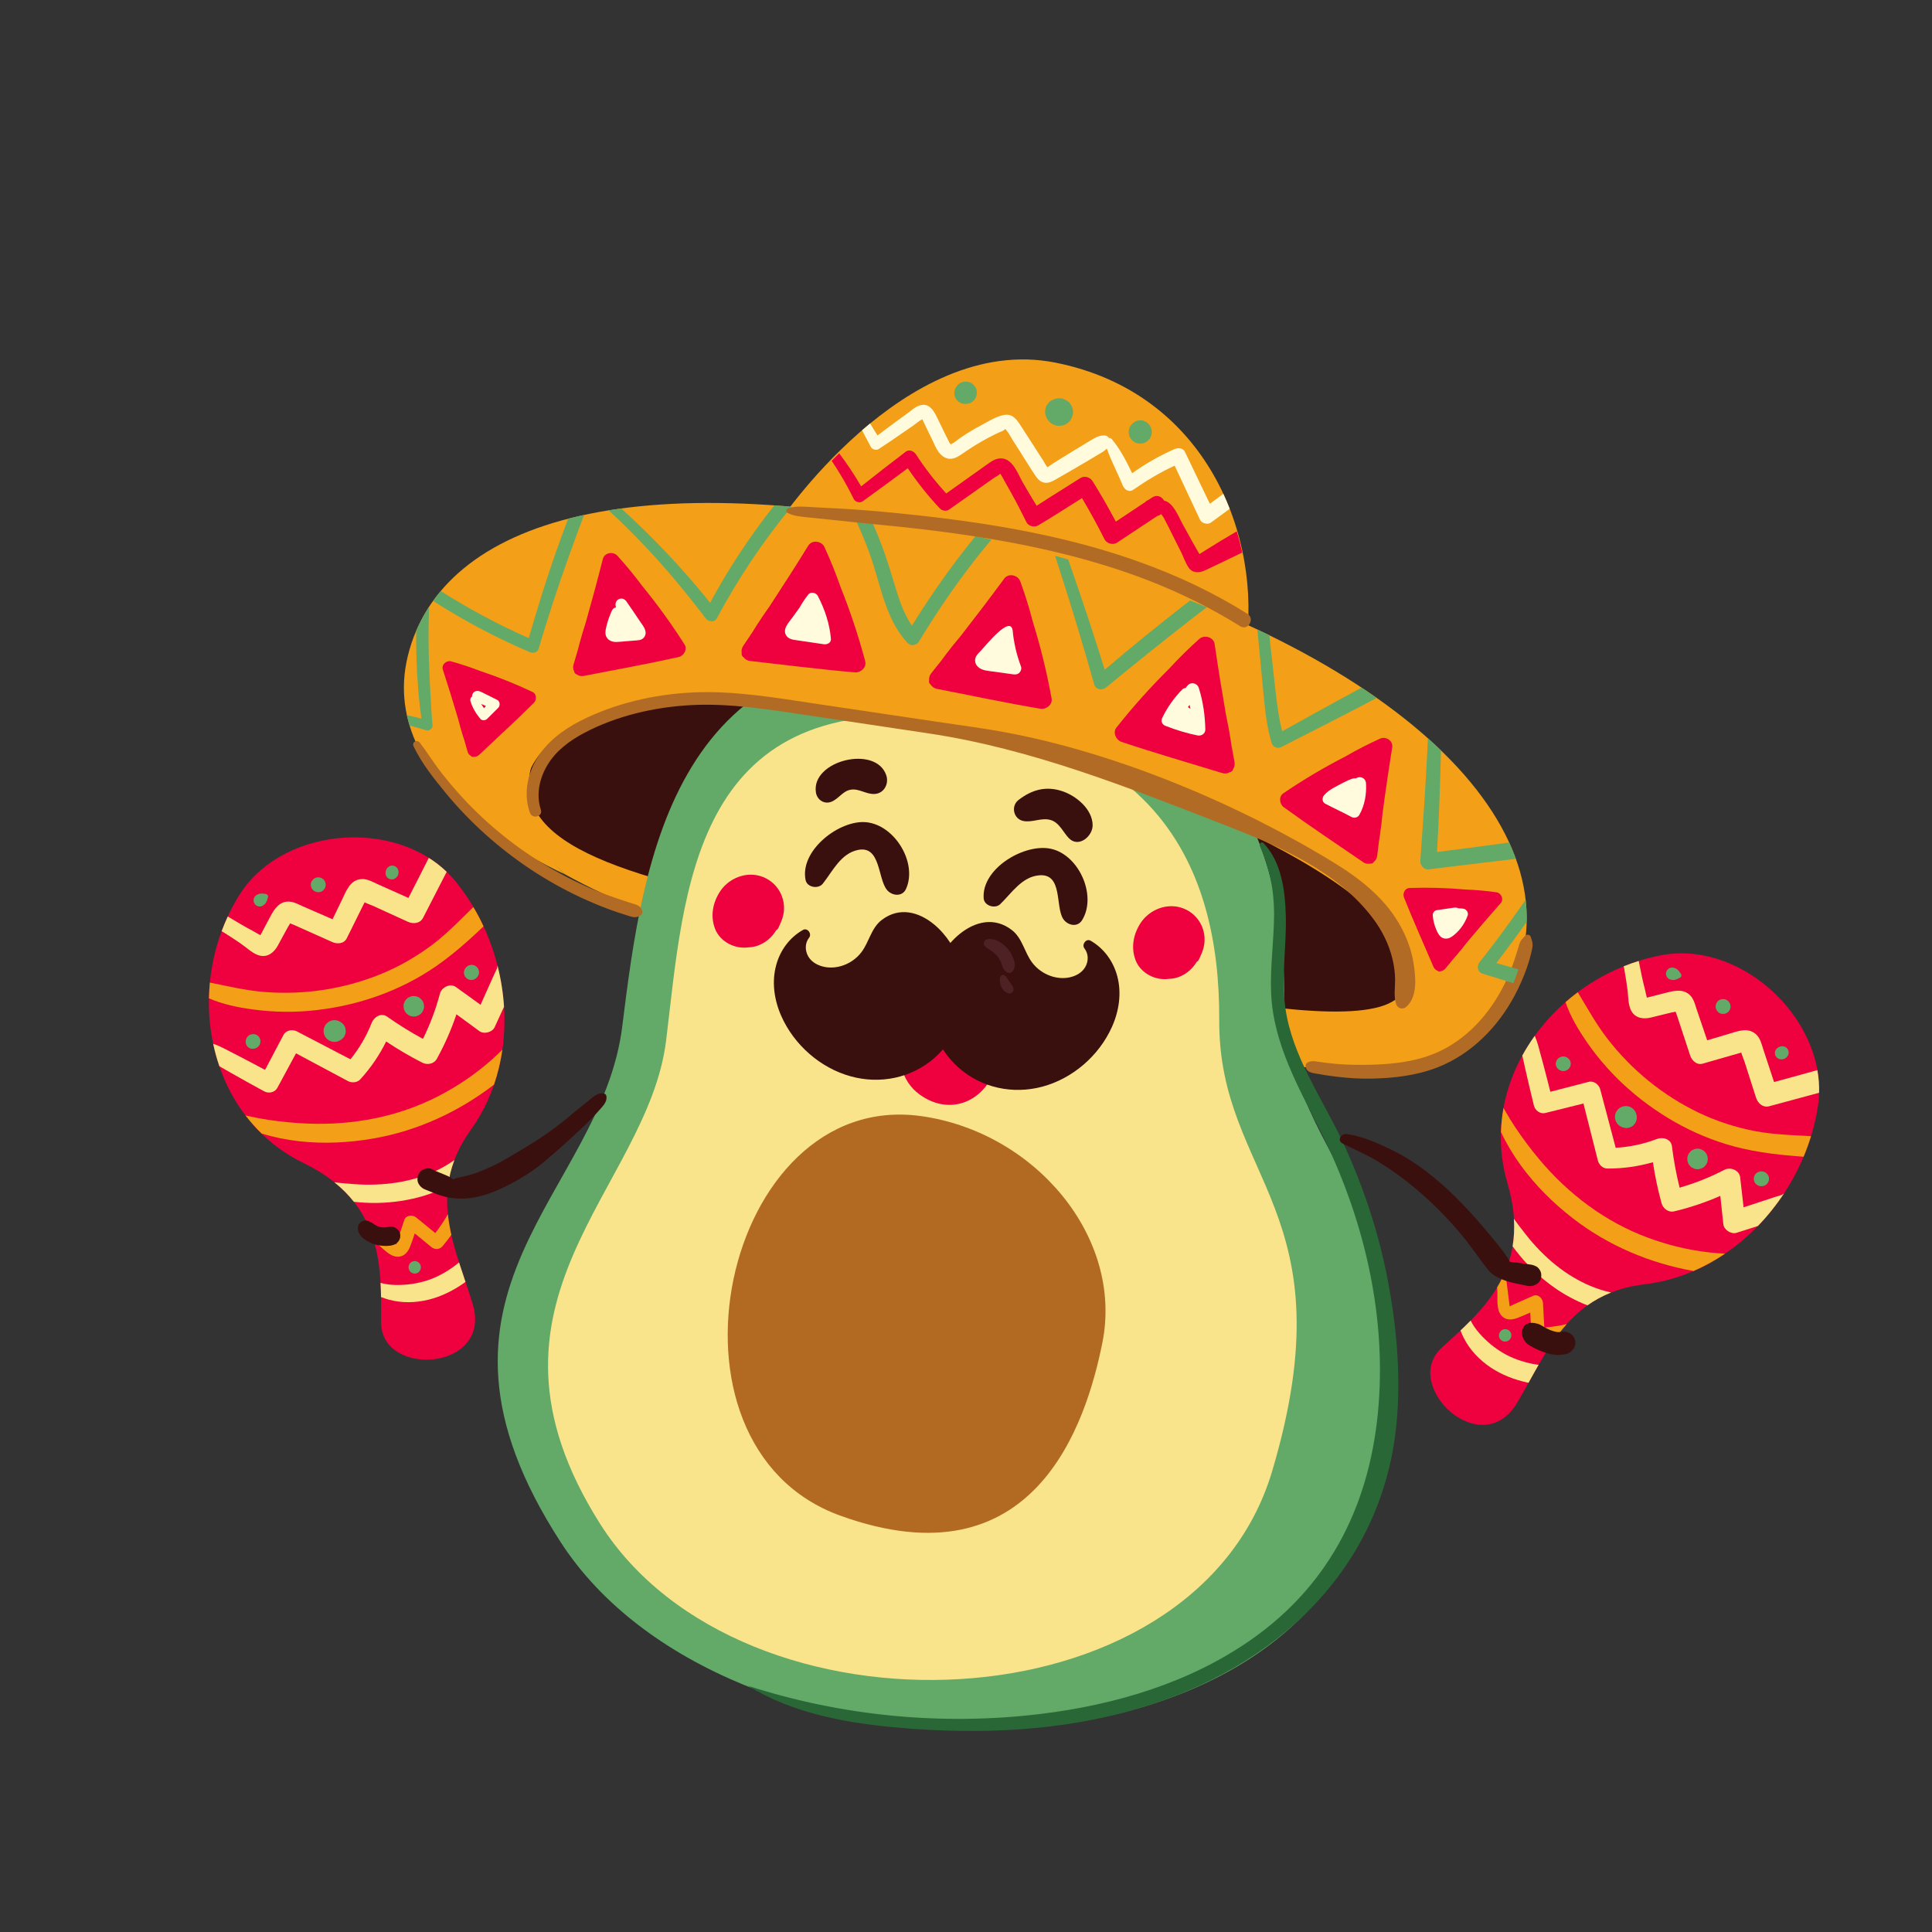 <svg version="1.2" xmlns="http://www.w3.org/2000/svg" viewBox="0 0 1000 1000" width="1000" height="1000">
	<rect x="0" y="0" width="1000" height="1000" fill="#333333" stroke="none"/>
	<style>
		.s0 { fill: #3a100e } 
		.s1 { fill: #f39f17 } 
		.s2 { fill: #63a968 } 
		.s3 { fill: #f9e48b } 
		.s4 { fill: #b26a22 } 
		.s5 { fill: #ef003f } 
		.s6 { fill: #2a6737 } 
		.s7 { fill: #4e2125 } 
		.s8 { fill: #b26b24 } 
		.s9 { fill: #fffbdc } 
	</style>
	<g id="OBJECTS">
		<g id="&lt;Group&gt;">
		</g>
		<g id="&lt;Group&gt;">
		</g>
		<g id="&lt;Group&gt;">
			<path id="&lt;Path&gt;" class="s0" d="m265.35 370.53c-12.03 42.32 17.03 72.81 45.96 86.69 28.92 13.88 331.48 68.89 371.11 75.08 39.62 6.19 72.07-27.8 69.38-33.52-2.7-5.71-16.99-67.3-16.99-67.3l-121.98-72.39c0 0-144-28.56-177.82-33.3-33.83-4.75-169.66 44.74-169.66 44.74z"/>
			<path id="&lt;Path&gt;" class="s1" d="m292.3 452.47c100.51 56.06 337.84 98.58 403 101.48l39.47-8.57-8.17-33.46c-13.42 35.27-202.68-18.98-301.25-37.77-98.58-18.78-161.48-35.81-150.33-77.55 0 0-13.71-19.51-18.19-17.57-4.48 1.93-16.19 22.22-13.24 25.12 2.96 2.9 48.71 48.32 48.71 48.32z"/>
			<path id="&lt;Path&gt;" class="s2" d="m497.04 338.48c-148.19-13.83-164.07 105.14-174.97 192.84-10.89 87.71-116.51 136.31-31.8 267 84.71 130.69 371.75 133.99 418.1-18.56 46.34-152.56-44.06-171.25-43.68-264.05 0.39-92.79-40.34-165.35-167.65-177.23z"/>
			<path id="&lt;Path&gt;" class="s3" d="m486.19 371.43c-128.14-12.16-131.93 89.45-141.4 167.03-9.46 77.57-107.34 134.76-34.15 250.32 73.19 115.56 307.65 107.7 347.81-27.26 40.15-134.96-27.75-151.33-27.37-233.41 0.38-82.08-34.8-146.23-144.89-156.68z"/>
			<path id="&lt;Path&gt;" class="s1" d="m402.15 271.75c0 0 65.72-99.54 144-84.08 78.28 15.46 107.28 89.88 98.58 147.87l-197.16-46.39z"/>
			<path id="&lt;Path&gt;" class="s1" d="m292.3 452.47c0 0-48.32-44.45 2.9-75.38 51.22-30.92 203.92-12.56 328.59 43.49 124.67 56.06 120.8 90.85 71.51 133.37 0 0 76.35 10.63 92.78-59.92 19.14-82.19-90.84-172.02-274.47-214.55-183.62-42.52-285.1-10.63-302.49 59.92-17.4 70.55 81.18 113.07 81.18 113.07z"/>
			<path id="&lt;Path&gt;" class="s4" d="m476.83 577.7c-102.63-14.38-142.5 170.45-41.9 206.8 100.6 36.35 127.26-47.79 135.64-89.42 11.04-54.83-34.98-109.15-93.74-117.38z"/>
			<path id="&lt;Path&gt;" class="s5" d="m513.39 542.41c-12.53-3.1-25.35-5.23-38.03-7.72-2.24-0.44-4.21 0.08-5.57 2-6.99 9.88-3.16 23.03 6.18 29.81 17.07 12.4 36.6 2.19 40.42-18.22 0.44-2.33-0.31-5.21-3-5.87z"/>
			<path id="&lt;Path&gt;" class="s0" d="m578.3 505.28c-2.06-7.74-6.88-14.4-13.81-18.38-2.33-1.35-4.74 2.01-3.19 4 2.21 2.81 2.17 6.69 0.38 9.72-1.91 3.26-5.66 4.98-9.26 5.47-6.88 0.92-14.03-2.35-18.19-7.89-4.03-5.33-5-12.59-10.53-16.84-9.03-6.94-19.07-4.34-27 2.08q-2.57 2.1-4.79 4.63c-2.33-3.59-5.21-6.94-8.48-9.63-7.91-6.49-17.93-9.18-26.99-2.31-5.55 4.2-6.55 11.45-10.6 16.76-4.19 5.49-11.35 8.7-18.22 7.73-3.6-0.52-7.35-2.27-9.25-5.54-1.77-3.06-1.8-6.93 0.42-9.72 1.57-1.98-0.83-5.36-3.17-4.03-6.94 3.92-11.8 10.54-13.88 18.26-2.37 8.76-1 18.06 2.64 26.28 6.62 14.96 20.19 26.88 35.89 31.23 15.16 4.19 31.38 0.99 43.34-9.45q2.38-2.08 4.46-4.48c2.27 3.52 5.03 6.72 8.15 9.48 11.92 10.53 28.12 13.88 43.3 9.81 15.72-4.21 29.34-16.03 36.02-30.92 3.67-8.19 5.09-17.48 2.76-26.26z"/>
			<path id="&lt;Path&gt;" class="s0" d="m458.76 401.37c-5.27-16.05-39.13-7.74-36.43 8.87 0.6 3.71 4.2 6.18 7.88 4.79 3.87-1.47 5.98-5.65 10.2-6.3 4.43-0.68 8.03 2.59 12.54 2.21 4.76-0.42 7.2-5.34 5.81-9.57z"/>
			<path id="&lt;Path&gt;" class="s0" d="m550.08 409.6c-8.59-2.96-15.96-0.89-22.89 4.46-4.14 3.2-2.6 9.97 2.61 10.91 4.69 0.85 9.22-1.88 13.92-0.56 4.56 1.28 6.45 6.21 9.48 9.39 5.06 5.29 12.43-0.97 12.35-6.71-0.11-8.19-8.28-15.01-15.47-17.49z"/>
			<path id="&lt;Path&gt;" class="s0" d="m446.77 425.5c-13.75-0.08-32.83 15.21-29.8 30.02 0.78 3.83 6.59 4.78 8.89 1.89 5.06-6.34 9.28-15.68 18.28-17.49 11.74-2.36 10.12 14.79 14.94 20.69 2.51 3.07 7.91 3.79 9.86-0.48 6.32-13.89-6.64-34.54-22.17-34.63z"/>
			<path id="&lt;Path&gt;" class="s0" d="m542.61 439.09c-13.61-1.88-34.53 10.79-33.47 25.86 0.28 3.91 5.91 5.6 8.57 3.04 5.85-5.63 11.25-14.33 20.41-14.95 11.95-0.81 8.1 15.98 12.1 22.46 2.09 3.38 7.36 4.8 9.84 0.82 8.08-12.95-2.06-35.11-17.45-37.23z"/>
			<path id="&lt;Path&gt;" class="s5" d="m391.69 453.01c-7.31-1.33-15 2.28-19.02 8.45-3.71 5.7-5.05 12.51-2.66 19.03 2.51 6.87 10.31 10.87 17.33 9.86 1.87-0.06 3.71-0.41 5.42-1.1 3.79-1.53 6.7-4.12 8.82-7.47q-0.03 0.05 0.22-0.34c0.94-0.24 1.64-2.43 2.15-3.52 0.81-1.76 1.45-3.75 1.71-5.66 1.21-9.11-4.88-17.6-13.97-19.25z"/>
			<path id="&lt;Path&gt;" class="s5" d="m609.38 469.32c-7.31-1.33-15 2.28-19.02 8.45-3.71 5.7-5.05 12.51-2.66 19.04 2.51 6.86 10.31 10.86 17.33 9.85 1.87-0.06 3.71-0.41 5.43-1.1 3.78-1.52 6.69-4.12 8.81-7.47q-0.03 0.05 0.22-0.34c0.94-0.24 1.64-2.43 2.15-3.52 0.81-1.76 1.45-3.75 1.71-5.66 1.21-9.11-4.88-17.6-13.97-19.25z"/>
			<path id="&lt;Path&gt;" class="s6" d="m718.38 663.01c-4.68-24.75-12.65-48.81-23.23-71.61-10.61-22.89-26.37-44.38-29.88-69.97-2.15-15.69 0.65-31.52 0.26-47.26-0.33-13.01-2.16-27.96-11.53-37.74-1.02-1.06-2.43 0.28-1.9 1.48 4.93 11.21 7.37 22.73 7.36 35-0.02 13.75-2.11 27.45-1.53 41.21 1.1 25.93 14.21 48.75 25.54 71.35 21.76 43.42 33.83 92.43 30.13 141.19-3.8 50.13-24.18 92.67-65.82 121.9-31.87 22.37-70.27 33.8-108.81 38.53-50.83 6.22-102.98 1.24-151.75-14.5 23.41 14.45 51.34 19.38 78.7 21.73 41.3 3.55 83.47 1.76 123.27-9.97 70.34-20.72 126.42-71.62 133.65-147.62 2.33-24.5 0.1-49.6-4.46-73.72z"/>
			<g id="&lt;Group&gt;">
				<path id="&lt;Path&gt;" class="s7" d="m518.12 498.08q-0.02-0.03-0.03-0.06c-0.11-0.22-0.24-0.43 0.07 0.15q-0.01 0-0.01-0.01-0.01-0.03-0.03-0.08z"/>
				<path id="&lt;Path&gt;" class="s7" d="m524.63 496.38c-0.77-2.02-1.78-3.91-3.23-5.52-1.24-1.38-2.75-2.59-4.36-3.5-0.9-0.52-1.83-0.9-2.85-1.11q-0.86-0.18-1.73-0.26c-0.58-0.06-1.12 0.09-1.68 0.22-1.5 0.36-2.16 2.54-0.94 3.59 0.38 0.33 0.7 0.69 1.14 0.96q0.49 0.28 0.96 0.59 0.24 0.16 0.47 0.33 0.01 0.01 0.02 0.01 0.15 0.12 0.44 0.34 0.48 0.31 0.96 0.63c0.11 0.08 0.25 0.21 0.38 0.28q0.03 0.02 0.05 0.04 0.4 0.34 0.78 0.71 0.42 0.4 0.8 0.83 0.18 0.21 0.35 0.42c0.42 0.59 0.85 1.16 1.22 1.78q0.29 0.5 0.55 1.02 0.06 0.14 0.13 0.28 0.01 0.03 0.03 0.06 0.04 0.09 0.08 0.18-0.02-0.05-0.04-0.09c0.66 1.75 0.98 3.57 2.5 4.8 0.95 0.77 2.25 0.93 3.19 0 1.81-1.79 1.62-4.39 0.78-6.59z"/>
			</g>
			<path id="&lt;Path&gt;" class="s7" d="m523.65 509.76q-0.26-0.36-0.49-0.73-0.38-0.62-0.84-1.2 0.2 0.26 0.4 0.52-0.3-0.4-0.57-0.81-0.26-0.37-0.55-0.71-0.34-0.43-0.63-0.9-0.17-0.3-0.37-0.58c-0.2-0.27-0.46-0.42-0.75-0.53q-0.09-0.05-0.17-0.11c-0.38-0.23-0.98-0.17-1.28 0.17-0.03 0.03-0.1 0.07-0.11 0.12-0.03 0.03 0.02-0.01 0.04-0.03-0.06 0.04-0.1 0.07-0.21 0.16-0.36 0.37-0.5 0.8-0.54 1.3q-0.05 0.5-0.04 1c0.01 0.86 0.1 1.72 0.4 2.52 0.18 0.49 0.35 1.01 0.65 1.44q0.46 0.64 0.97 1.25c0.68 0.8 1.91 1.64 3 1.56 1.1-0.07 2.02-0.86 2.02-2.02 0.01-0.83-0.44-1.75-0.93-2.42z"/>
			<path id="&lt;Path&gt;" class="s8" d="m731.71 498.91c-1.11-7.47-3.97-14.75-7.78-21.24-7.87-13.39-20.37-23.1-33.43-31.11-49.86-30.58-113.07-57.03-170.78-67.63-10.55-1.94-21.2-3.34-31.81-4.91q-32.86-4.89-65.72-9.78c-21.11-3.14-42.42-6.86-63.84-5.82-19.85 0.97-40.18 5.67-57.95 14.71-8.93 4.55-17.34 10.86-22.56 19.56-5.01 8.34-6.89 18.67-3.55 27.98 1.25 3.5 6.82 2.06 5.65-1.56-2.56-7.85-0.75-16.22 3.44-23.18 4.38-7.29 11.41-12.53 18.82-16.47 16.74-8.91 36.37-13.46 55.22-14.48 20.49-1.11 40.84 2.29 61.04 5.31q31.12 4.67 62.25 9.33c53.47 8.01 103.4 28.05 153.48 47.52 27.84 10.83 57.98 23.65 76.46 48.23 4.73 6.29 8.27 13.38 10.1 21.05 0.88 3.68 1.37 7.39 1.35 11.18-0.03 4.18-0.75 8.07 0.53 12.12 0.75 2.33 3.5 3.01 5.29 1.39 5.86-5.29 4.85-15.08 3.79-22.2z"/>
			<path id="&lt;Path&gt;" class="s8" d="m332.21 470.87c-1.08-2.39-3.16-2.69-5.47-3.4q-3.69-1.16-7.35-2.43-6.56-2.22-12.94-4.92c-8.79-3.73-17.29-8.15-25.43-13.13-16.32-9.98-31.13-22.35-43.86-36.61q-5.48-6.12-10.42-12.68c-3.25-4.35-6.12-8.97-9.42-13.28-1.45-1.89-4.3-0.33-3.24 1.89 4.16 8.79 10.65 16.87 16.8 24.34 6.24 7.56 13.07 14.64 20.36 21.19 14.68 13.17 31.27 24.23 49.14 32.57q7.39 3.46 15.05 6.31 3.99 1.47 8.06 2.72c2.7 0.83 5.37 2.19 7.93 0.42 1.05-0.72 1.31-1.84 0.79-2.99z"/>
			<path id="&lt;Path&gt;" class="s8" d="m792.36 485.05c-0.44-1.6-2.35-1.56-3.22-0.42-0.66 0.86-1.51 1.48-2.03 2.44-0.55 1.01-0.86 2.14-1.18 3.24-0.62 2.12-1.31 4.23-2 6.34q-2.08 6.43-5.08 12.49c-3.88 7.84-8.8 15.14-14.92 21.41-6.04 6.19-13.2 11.35-21.22 14.68-10.17 4.22-21.38 5.54-32.31 5.85-6.42 0.19-12.83 0.12-19.23-0.44-3.4-0.3-6.77-0.76-10.14-1.27-1.98-0.31-5.9 0.01-5.16 3.07 0.65 2.71 3.54 2.92 5.87 3.35q4.69 0.86 9.43 1.43c6.04 0.75 12.17 1.18 18.27 1.08 11.61-0.2 23.64-1.54 34.53-5.79 17.57-6.87 31.3-20.85 40.08-37.34 2.47-4.63 4.57-9.49 6.32-14.44q1.36-3.84 2.27-7.81c0.28-1.25 0.61-2.53 0.64-3.81 0.03-1.49-0.54-2.65-0.92-4.06z"/>
			<g id="&lt;Group&gt;">
				<path id="&lt;Path&gt;" class="s5" d="m124.44 462.38q-0.43 0.65-0.84 1.32c-28.03 45.5-18.05 110.3 30.25 136.62q1.88 1.02 3.79 1.95c41.56 20.3 39.63 55.07 39.63 82.15 0 28.99 57.98 25.13 47.35-9.66-8.76-28.67-24.18-57.55-0.97-89.88 27.06-37.69 21.27-92.78-7.73-128.54-26.78-33.03-87.98-29.81-111.48 6.04z"/>
				<path id="&lt;Path&gt;" class="s3" d="m221.94 444.03c-3.47 6.93-7.01 13.83-10.54 20.74q-4.41-1.98-8.82-3.95-3.59-1.61-7.18-3.21c-2.56-1.15-5.25-2.74-8.13-2.61-5.98 0.28-7.98 5.98-10.19 10.56q-2.48 5.13-4.95 10.25-4.05-1.76-8.1-3.53-3.6-1.57-7.2-3.13c-2.24-0.98-4.52-2.31-6.99-2.47-5.1-0.32-7.73 3.61-9.86 7.6q-1.6 3.01-3.19 6.01-0.91 1.72-1.83 3.44-0.08 0.15-0.17 0.31c-1.38-0.67-2.72-1.57-3.99-2.24-2-1.06-3.99-2.13-5.93-3.29q-2.92-1.73-5.84-3.47-0.57-0.34-1.12-0.68-1.75 3.74-3.18 7.6 0.92 0.55 1.84 1.14c3 1.92 6 3.83 8.9 5.91 2.71 1.93 5.69 4.85 9.02 5.62 4.23 0.97 7.39-1.71 9.3-5.18 1.73-3.12 3.41-6.26 5.11-9.39 0.15-0.26 0.81-1.29 1.28-2.12 0.54 0.26 1.19 0.45 1.68 0.67l20.16 9.01c2.54 1.14 6.06 0.91 7.48-1.97q2.83-5.7 5.65-11.41 1.52-3.07 3.04-6.14 0.25-0.51 0.55-1.04c1.45 0.73 3.18 1.28 4.55 1.9l5.8 2.66q6.03 2.75 12.06 5.51c2.69 1.23 6.3 0.91 7.83-2.06 4.09-7.93 8.12-15.89 12.23-23.81q-4.28-4.09-9.27-7.23z"/>
				<g id="&lt;Group&gt;">
					<path id="&lt;Path&gt;" class="s1" d="m254.14 548.83c-8.19 7.22-17.29 13.37-26.99 18.39-21.02 10.9-44.41 15.28-67.98 14.34-6.73-0.27-13.54-0.93-20.2-1.92q-5.32-0.81-10.57-1.99-0.68-0.16-1.34-0.33 3.8 4.98 8.36 9.41c6.35 1.91 12.71 3.21 19.29 3.96 12.92 1.46 25.96 0.8 38.75-1.44 22.69-3.96 44.04-13.82 62.24-27.85 2.01-5.86 3.43-11.91 4.32-18.07q-2.86 2.84-5.88 5.5z"/>
					<path id="&lt;Path&gt;" class="s3" d="m119.58 555.34c5.67 3.26 11.42 6.37 17.14 9.52 2.31 1.27 5.53 0.64 6.84-1.79q4.82-8.94 9.65-17.87 13.4 7.16 26.8 14.32c2.02 1.08 4.81 0.94 6.44-0.83 5.45-5.93 9.9-12.49 13.43-19.62q9 6.02 18.65 10.95c2.62 1.33 6.06 0.75 7.58-1.99 4.06-7.35 7.47-15.07 10.14-23.03q5.97 4.37 11.93 8.75c2.33 1.7 6.65 0.55 7.84-2.06q2.43-5.29 4.86-10.59c-0.46-7.19-1.6-14.37-3.39-21.39q-0.04 0.22-0.05 0.45c-0.08 0.44-0.12 0.79-0.06 0.68-0.39 1.15-1.04 2.29-1.54 3.4q-1.62 3.61-3.24 7.22-1.93 4.31-3.86 8.62-6.37-4.59-12.73-9.18c-2.98-2.16-7.42 0.12-8.29 3.37-2.15 8.13-5.1 15.94-8.79 23.45q-9.62-5.2-18.56-11.52c-3.14-2.23-6.85 0.28-8 3.26-2.65 6.79-6.39 13.16-10.98 18.83q-13.84-7.21-27.68-14.42c-2.37-1.23-5.66-0.7-7 1.84q-4.77 9.03-9.53 18.06c-4.38-2.35-8.76-4.69-13.18-6.96q-4.36-2.25-8.73-4.49c-1.62-0.83-3.27-1.49-4.94-2.09q1.25 5.94 3.22 11.65 3.01 1.73 6.03 3.46z"/>
					<path id="&lt;Path&gt;" class="s1" d="m108.16 516.74c7.14 3.09 14.81 4.68 22.65 5.74 10.94 1.49 22 1.61 32.97 0.36 22.04-2.53 43.55-10.03 61.85-22.67 5.73-3.96 11.16-8.38 16.36-13.02 2.81-2.51 5.56-5.08 8.3-7.65q-2.38-5.14-5.26-10-0.47 0.44-0.95 0.91-3.53 3.52-7.12 6.98c-4.25 4.1-8.59 8.18-13.33 11.71-8.21 6.13-17.24 11.34-26.74 15.18-19.1 7.73-39.65 10.8-60.18 9.15-9.49-0.77-18.75-3-28.07-4.84q-0.4 4.08-0.48 8.15z"/>
				</g>
				<path id="&lt;Path&gt;" class="s3" d="m231.87 613.98c0.53-4.45 1.6-8.96 3.32-13.52q-2.63 1.85-5.43 3.43c-5.87 3.3-12.2 5.6-18.76 7.11-7.21 1.67-14.66 2.29-22.06 2.17-4.04-0.06-8.05-0.48-12.07-0.79q-1.89-0.16-3.77-0.42c3.96 3.19 7.29 6.57 10.06 10.1q2.96 0.31 5.78 0.46c8.27 0.45 16.59-0.26 24.67-2.06 6.3-1.41 12.46-3.6 18.26-6.48z"/>
				<path id="&lt;Path&gt;" class="s1" d="m231.82 628.48q-2.9 5.07-6.51 9.76-4.9-4.01-9.81-8.01c-1.96-1.61-5.37-1.34-6.21 1.18q-1.44 4.31-2.88 8.62c-0.42 1.24-0.79 2.5-1.19 3.75q-0.05 0.15-0.1 0.32-0.4-0.26-0.78-0.53c-4.66-3.22-9.17-6.64-13.99-9.66q1.87 4.12 3.12 8.35 0.97 0.8 1.94 1.61c2.7 2.23 6.14 6.38 10.09 6.6 3.78 0.22 5.75-2.63 6.84-5.41 0.86-2.19 1.61-4.42 2.34-6.66q4.27 3.52 8.53 7.04c1.86 1.53 4.36 1.37 5.87-0.42 1.62-1.9 3.1-3.87 4.53-5.86-0.79-3.54-1.42-7.1-1.79-10.68z"/>
				<path id="&lt;Path&gt;" class="s3" d="m235.06 655.43c-4.28 3.11-8.96 5.73-14.01 7.34-5.23 1.66-10.65 2.41-16.13 2.33q-4.05-0.05-7.95-1.08 0.21 3.71 0.26 7.34c1.57 0.61 2.95 1.04 3.69 1.25 6.94 1.95 14.09 1.79 21.07 0.06 6.47-1.61 12.71-4.73 18.14-8.56q0.41-0.3 0.82-0.61-1.72-5.03-3.36-10.08-1.23 1.05-2.53 2.01z"/>
				<path id="&lt;Path&gt;" class="s2" d="m134.48 537.5q-0.23-0.68-0.77-1.18-0.37-0.29-0.74-0.58-0.86-0.49-1.86-0.5-0.05 0-0.09 0.01-0.52 0.03-1.02 0.13-0.96 0.27-1.67 0.98c-0.46 0.45-0.84 1.06-0.99 1.69q-0.03 0.12-0.06 0.23-0.26 0.97 0 1.94 0.26 0.92 0.94 1.6 0.68 0.68 1.6 0.93 0.96 0.26 1.93 0 0.12-0.02 0.24-0.05c0.62-0.16 1.24-0.54 1.69-0.99q0.7-0.71 0.97-1.67 0.1-0.51 0.14-1.01 0-0.06 0-0.11 0.03-0.76-0.31-1.42z"/>
				<path id="&lt;Path&gt;" class="s2" d="m178.77 532.22q-0.38-1.38-1.39-2.39-0.01-0.01-0.03-0.03-0.55-0.42-1.1-0.85-0.05-0.03-0.11-0.05-0.1-0.05-0.2-0.1-1.31-0.76-2.84-0.77-1.52 0.01-2.83 0.77c-1.72 1-2.79 2.87-2.79 4.86 0 1.98 1.07 3.85 2.79 4.85q1.31 0.77 2.83 0.77 1.53 0 2.84-0.77 0.1-0.05 0.2-0.1 0.05-0.02 0.09-0.04 0.32-0.16 0.57-0.44 0.32-0.19 0.58-0.45 0.79-0.74 1.12-1.74 0.51-0.97 0.46-2.08-0.09-0.72-0.19-1.44z"/>
				<path id="&lt;Path&gt;" class="s2" d="m219.3 519.44q-0.38-1.35-1.37-2.35-0.53-0.41-1.07-0.83-1.24-0.72-2.68-0.72-1.1-0.04-2.05 0.46-0.99 0.32-1.71 1.09-0.78 0.73-1.1 1.71-0.5 0.95-0.45 2.05 0.09 0.71 0.19 1.41 0.37 1.35 1.36 2.35 0.54 0.41 1.08 0.83 1.24 0.72 2.68 0.72 1.1 0.04 2.04-0.45 0.99-0.33 1.71-1.1 0.78-0.73 1.1-1.71 0.5-0.95 0.46-2.05-0.09-0.71-0.19-1.41z"/>
				<path id="&lt;Path&gt;" class="s2" d="m247.62 501.76q-0.24-0.71-0.8-1.23-0.38-0.3-0.77-0.6-0.9-0.52-1.93-0.53-0.51 0.07-1.02 0.14-0.97 0.27-1.69 0.99-0.09 0.08-0.18 0.17-0.56 0.52-0.79 1.24-0.36 0.68-0.33 1.47-0.03 0.79 0.33 1.47 0.23 0.72 0.79 1.24 0.39 0.3 0.78 0.6 0.89 0.51 1.93 0.52 0.51-0.07 1.02-0.14 0.97-0.27 1.69-0.98 0.09-0.09 0.17-0.18 0.56-0.52 0.8-1.23 0.36-0.69 0.33-1.48 0.03-0.79-0.33-1.47z"/>
				<path id="&lt;Path&gt;" class="s2" d="m138.45 463.22q-0.42-0.53-1.1-0.55-0.25-0.02-0.5-0.03-0.09-0.02-0.18-0.04c-0.3-0.07-0.59-0.13-0.89-0.12q-0.15 0.01-0.29 0.02c-0.43 0.03-0.96 0.02-1.35 0.14l-0.75 0.32q-0.05 0.02-0.1 0.05-0.06 0.03-0.13 0.06-0.16 0.09-0.33 0.17-0.72 0.43-1.15 1.15-0.16 0.38-0.32 0.76-0.23 0.85 0 1.71 0.15 0.62 0.57 1.09 0.34 0.52 0.9 0.82 0.55 0.35 1.19 0.38 0.64 0.14 1.28-0.06 0.81-0.23 1.41-0.82 0.17-0.15 0.34-0.29 0.45-0.4 0.71-0.93 0.24-0.5 0.46-1c0.09-0.2 0.13-0.27 0.16-0.44q0.01-0.08 0.03-0.17 0.03-0.17 0.06-0.34 0.1-0.33 0.23-0.65c0.15-0.42 0.01-0.9-0.25-1.23z"/>
				<path id="&lt;Path&gt;" class="s2" d="m168.06 456q-0.01-0.03-0.03-0.06-0.21-0.41-0.56-0.73-0.37-0.28-0.73-0.56-0.01-0.01-0.01-0.01-0.02-0.01-0.03-0.01-0.01-0.01-0.02-0.01-0.44-0.23-0.92-0.39-0.51-0.07-1.03-0.14-1.04 0-1.94 0.53-0.68 0.36-1.09 0.99-0.51 0.56-0.69 1.31-0.27 1.03 0 2.05 0.2 0.46 0.39 0.92 0.52 0.87 1.39 1.39 0.66 0.42 1.43 0.45 0.77 0.18 1.54-0.06 0.98-0.28 1.7-1 0.3-0.39 0.6-0.78 0.53-0.9 0.53-1.94 0-1.05-0.53-1.95z"/>
				<path id="&lt;Path&gt;" class="s2" d="m206.24 450.88q0-0.44-0.23-0.82c-0.19-0.46-0.26-0.68-0.69-1.07q-0.33-0.26-0.66-0.51-0.39-0.17-0.78-0.33c-0.56-0.18-1.01-0.13-1.56-0.03q-0.1 0-0.18 0.03-0.64 0.16-1.12 0.59-0.54 0.35-0.85 0.92 0 0.02-0.01 0.03-0.05 0.13-0.12 0.24c-0.09 0.14-0.31 0.67-0.36 0.83-0.05 0.18-0.11 0.74-0.12 0.93q0 0.01 0 0.02-0.02 0.12-0.04 0.24 0.06 0.43 0.12 0.86 0.16 0.39 0.33 0.78 0.3 0.56 0.83 0.91 0.31 0.3 0.72 0.41 0.38 0.22 0.82 0.23 0.43 0.11 0.86 0 0.65-0.03 1.21-0.39c0.26-0.19 0.57-0.4 0.82-0.65q0.02-0.02 0.04-0.04c0.12-0.13 0.46-0.57 0.55-0.71 0.08-0.15 0.3-0.68 0.34-0.83q0.06-0.45 0.12-0.9 0.01-0.02 0.01-0.04 0.01-0.12 0.01-0.24-0.01-0.23-0.06-0.46z"/>
				<path id="&lt;Path&gt;" class="s2" d="m217.75 655.08q-0.23-0.82-0.82-1.42-0.33-0.25-0.65-0.5-0.75-0.43-1.62-0.43-0.66-0.03-1.23 0.27-0.6 0.2-1.03 0.66-0.6 0.6-0.83 1.42-0.23 0.85 0 1.7 0.02 0.05 0.04 0.11l0.32 0.75q0.3 0.56 0.81 0.89 0.3 0.29 0.7 0.41 0.57 0.29 1.22 0.27 0.42-0.06 0.84-0.11l0.76-0.32q0.55-0.3 0.89-0.82 0.42-0.46 0.56-1.07 0.02-0.06 0.04-0.11 0.23-0.85 0-1.7z"/>
			</g>
			<g id="&lt;Group&gt;">
				<path id="&lt;Path&gt;" class="s5" d="m861.45 494.15q-0.77 0.12-1.54 0.27c-52.51 9.9-93.7 60.91-80.65 114.35q0.51 2.07 1.11 4.11c12.97 44.39-14.04 66.38-34.07 84.61-21.44 19.52 20.46 59.79 39.03 28.51 15.3-25.78 26.28-56.63 65.81-61.23 46.09-5.37 82.92-46.74 89.84-92.25 6.39-42.05-37.2-85.13-79.53-78.37z"/>
				<path id="&lt;Path&gt;" class="s3" d="m940.66 553.89c-7.46 2.1-14.94 4.13-22.42 6.17q-1.51-4.59-3.02-9.19-1.23-3.73-2.46-7.46c-0.88-2.66-1.51-5.73-3.55-7.77-4.23-4.23-9.79-1.88-14.67-0.42q-5.45 1.62-10.9 3.24-1.43-4.18-2.85-8.37-1.27-3.72-2.53-7.44c-0.79-2.31-1.34-4.89-2.89-6.82-3.19-3.98-7.87-3.29-12.25-2.17q-3.3 0.84-6.6 1.68-1.88 0.49-3.76 0.96-0.17 0.05-0.35 0.09c-0.43-1.47-0.67-3.08-1.03-4.46-0.56-2.2-1.11-4.38-1.57-6.6q-0.68-3.33-1.36-6.65-0.13-0.66-0.25-1.29-3.94 1.23-7.76 2.76 0.21 1.05 0.4 2.13c0.59 3.52 1.2 7.02 1.62 10.55 0.39 3.31 0.24 7.49 1.92 10.46 2.13 3.79 6.23 4.32 10.09 3.4q5.19-1.26 10.38-2.55c0.29-0.07 1.5-0.27 2.43-0.48 0.17 0.58 0.47 1.18 0.64 1.69l6.9 20.97c0.88 2.65 3.42 5.1 6.5 4.22q6.12-1.76 12.23-3.51 3.3-0.95 6.59-1.89 0.55-0.15 1.15-0.3c0.43 1.57 1.19 3.22 1.65 4.65l1.95 6.08q2.02 6.31 4.04 12.62c0.9 2.83 3.57 5.28 6.79 4.41 8.62-2.31 17.22-4.69 25.84-6.99q0.14-5.92-0.9-11.72z"/>
				<g id="&lt;Group&gt;">
					<path id="&lt;Path&gt;" class="s1" d="m884.86 648.26c-10.86-1.2-21.53-3.79-31.77-7.58-22.22-8.21-41.2-22.55-56.37-40.61-4.33-5.16-8.43-10.64-12.19-16.23q-2.98-4.48-5.64-9.16-0.34-0.6-0.66-1.21-1.13 6.16-1.33 12.52c2.86 5.97 6.18 11.56 10.06 16.93 7.61 10.53 16.88 19.73 27.15 27.68 18.21 14.11 39.87 23.26 62.49 27.27 5.69-2.46 11.13-5.48 16.27-8.97q-4.02-0.21-8.02-0.64z"/>
					<path id="&lt;Path&gt;" class="s3" d="m789.45 553.15c1.41 6.38 2.97 12.72 4.5 19.08 0.61 2.55 3.25 4.51 5.92 3.85q9.86-2.45 19.72-4.9 3.73 14.73 7.45 29.46c0.56 2.22 2.54 4.19 4.94 4.2 8.06 0.04 15.91-1.08 23.56-3.27q1.6 10.7 4.46 21.15c0.78 2.83 3.52 4.99 6.57 4.27 8.18-1.94 16.17-4.62 23.86-8q0.78 7.35 1.57 14.7c0.3 2.88 4.06 5.29 6.79 4.42q5.55-1.77 11.1-3.54c5.01-5.18 9.55-10.85 13.54-16.91q-0.19 0.12-0.37 0.27c-0.38 0.24-0.67 0.44-0.54 0.41-1.12 0.49-2.4 0.77-3.55 1.15q-3.76 1.24-7.52 2.47-4.49 1.47-8.97 2.95-0.9-7.8-1.79-15.59c-0.41-3.66-5.08-5.41-8.07-3.86-7.46 3.88-15.22 6.95-23.26 9.28q-2.63-10.61-3.97-21.47c-0.47-3.83-4.82-4.88-7.8-3.73-6.8 2.62-14.03 4.13-21.31 4.56q-4-15.09-7.98-30.18c-0.68-2.58-3.29-4.65-6.07-3.94q-9.89 2.56-19.78 5.12c-1.21-4.82-2.42-9.64-3.71-14.43q-1.29-4.74-2.57-9.48c-0.47-1.76-1.1-3.42-1.78-5.06q-3.55 4.93-6.45 10.22 0.75 3.4 1.51 6.8z"/>
					<path id="&lt;Path&gt;" class="s1" d="m810.3 518.71c2.53 7.36 6.51 14.1 11 20.61 6.27 9.1 13.63 17.36 21.94 24.63 16.7 14.59 36.73 25.44 58.4 30.47 6.78 1.57 13.71 2.6 20.64 3.33q5.61 0.56 11.25 0.98 2.19-5.22 3.85-10.62-0.64-0.05-1.31-0.09-4.98-0.24-9.96-0.56c-5.89-0.39-11.83-0.85-17.64-1.98-10.05-1.94-19.98-5.11-29.22-9.55-18.57-8.92-34.68-22.05-47.28-38.34-5.82-7.54-10.4-15.88-15.32-24.01q-3.28 2.45-6.35 5.13z"/>
				</g>
				<path id="&lt;Path&gt;" class="s3" d="m821.68 675.65c3.66-2.6 7.71-4.85 12.24-6.65q-3.14-0.69-6.19-1.7c-6.4-2.12-12.36-5.26-17.89-9.08-6.09-4.22-11.57-9.31-16.46-14.85-2.67-3.03-5.06-6.28-7.54-9.46q-1.15-1.51-2.23-3.07c0.31 5.07 0.06 9.81-0.69 14.24q1.76 2.39 3.55 4.58c5.23 6.41 11.36 12.09 18.13 16.85 5.28 3.71 11.06 6.79 17.08 9.14z"/>
				<path id="&lt;Path&gt;" class="s1" d="m810.93 685.37q-5.69 1.27-11.6 1.76-0.34-6.32-0.68-12.64c-0.13-2.54-2.62-4.87-5.05-3.8q-4.16 1.83-8.31 3.67c-1.21 0.53-2.39 1.1-3.58 1.64q-0.15 0.07-0.3 0.15-0.08-0.47-0.14-0.94c-0.75-5.61-1.26-11.24-2.27-16.84q-1.79 4.15-4.08 7.93 0.06 1.26 0.12 2.52c0.16 3.49-0.58 8.83 1.91 11.9 2.39 2.94 5.81 2.48 8.61 1.41 2.19-0.84 4.35-1.79 6.5-2.75q0.27 5.52 0.54 11.05c0.11 2.4 1.92 4.14 4.26 4.06 2.49-0.09 4.94-0.31 7.38-0.6 2.08-2.97 4.29-5.83 6.69-8.52z"/>
				<path id="&lt;Path&gt;" class="s3" d="m793.18 705.92c-5.18-1.08-10.26-2.77-14.86-5.43-4.75-2.74-8.95-6.25-12.58-10.35q-2.68-3.03-4.55-6.61-2.6 2.65-5.25 5.14c0.6 1.56 1.21 2.88 1.56 3.56 3.23 6.45 8.16 11.63 14.14 15.63 5.54 3.7 12.05 6.21 18.54 7.65q0.5 0.1 1 0.19c1.72-3.09 3.43-6.2 5.19-9.26q-1.6-0.21-3.19-0.52z"/>
				<path id="&lt;Path&gt;" class="s2" d="m812.66 552.15q0.36-0.63 0.37-1.36-0.04-0.47-0.08-0.94-0.21-0.97-0.88-1.71-0.03-0.04-0.07-0.07-0.37-0.35-0.78-0.66-0.85-0.53-1.85-0.58c-0.63-0.03-1.35 0.1-1.91 0.41q-0.11 0.06-0.22 0.11-0.89 0.46-1.42 1.3-0.51 0.82-0.56 1.77-0.04 0.96 0.39 1.82 0.46 0.89 1.3 1.43 0.1 0.07 0.2 0.13c0.53 0.36 1.23 0.56 1.87 0.59q1 0.04 1.89-0.41 0.44-0.26 0.84-0.58 0.04-0.03 0.08-0.06 0.58-0.49 0.83-1.19z"/>
				<path id="&lt;Path&gt;" class="s2" d="m846.39 581.34q0.76-1.21 0.83-2.63 0-0.02 0-0.04-0.05-0.7-0.11-1.39-0.01-0.06-0.03-0.12-0.03-0.1-0.06-0.21-0.32-1.49-1.34-2.62-1.03-1.12-2.48-1.58c-1.9-0.59-4-0.12-5.47 1.21-1.47 1.34-2.13 3.39-1.72 5.33q0.33 1.49 1.35 2.62 1.03 1.12 2.48 1.58 0.1 0.04 0.2 0.08 0.05 0.02 0.09 0.03 0.34 0.14 0.71 0.13 0.36 0.11 0.73 0.13 1.07 0.09 2.04-0.35 1.05-0.27 1.85-1.06 0.47-0.55 0.93-1.11z"/>
				<path id="&lt;Path&gt;" class="s2" d="m883.13 602.71q0.74-1.19 0.81-2.59-0.05-0.68-0.11-1.36-0.3-1.4-1.26-2.47-0.71-0.84-1.72-1.2-0.9-0.52-1.96-0.53-1.06-0.09-2.01 0.34-1.04 0.27-1.82 1.04-0.46 0.55-0.92 1.09-0.74 1.19-0.81 2.59 0.06 0.68 0.11 1.36 0.3 1.4 1.27 2.47 0.71 0.84 1.72 1.2 0.9 0.52 1.96 0.53 1.06 0.09 2-0.34 1.04-0.27 1.82-1.04 0.46-0.55 0.92-1.09z"/>
				<path id="&lt;Path&gt;" class="s2" d="m915.27 611.74q0.37-0.65 0.37-1.41-0.04-0.49-0.07-0.98-0.22-1.01-0.92-1.78-0.39-0.33-0.79-0.66-0.85-0.54-1.86-0.59-0.13 0-0.25-0.01-0.76-0.06-1.44 0.25-0.75 0.19-1.32 0.74-0.6 0.51-0.87 1.24-0.37 0.65-0.37 1.42 0.04 0.48 0.08 0.97 0.21 1.01 0.91 1.78 0.39 0.33 0.79 0.66 0.85 0.54 1.86 0.59 0.13 0.01 0.25 0.01 0.76 0.06 1.44-0.24 0.75-0.2 1.32-0.75 0.6-0.51 0.87-1.24z"/>
				<path id="&lt;Path&gt;" class="s2" d="m870.27 505.08q0.1-0.67-0.34-1.19-0.15-0.2-0.31-0.39-0.04-0.08-0.09-0.16-0.22-0.4-0.52-0.74-0.1-0.1-0.2-0.2c-0.31-0.3-0.66-0.7-1.02-0.9l-0.73-0.34q-0.06-0.02-0.11-0.04-0.07-0.03-0.13-0.05-0.18-0.07-0.35-0.14-0.8-0.24-1.62-0.07-0.4 0.14-0.79 0.27-0.78 0.41-1.26 1.15-0.36 0.53-0.42 1.16-0.15 0.6 0 1.22 0.11 0.64 0.52 1.13 0.32 0.57 0.9 0.91 0.72 0.45 1.56 0.49 0.23 0.03 0.45 0.05 0.59 0.07 1.16-0.1 0.53-0.15 1.06-0.33c0.2-0.07 0.27-0.09 0.42-0.18q0.07-0.04 0.15-0.09 0.14-0.1 0.29-0.18 0.32-0.15 0.64-0.27c0.41-0.18 0.66-0.6 0.74-1.01z"/>
				<path id="&lt;Path&gt;" class="s2" d="m895.54 522.11q0.01-0.03 0.03-0.06 0.16-0.43 0.16-0.91-0.04-0.46-0.08-0.92 0-0.01 0-0.01-0.01-0.02-0.01-0.03 0-0.01 0-0.02-0.14-0.48-0.34-0.95-0.29-0.42-0.59-0.85-0.7-0.77-1.7-1.08-0.72-0.26-1.46-0.13-0.76-0.01-1.43 0.37-0.95 0.49-1.52 1.38-0.21 0.45-0.42 0.91-0.3 0.96-0.09 1.95 0.13 0.78 0.63 1.37 0.39 0.69 1.08 1.09 0.86 0.54 1.88 0.59 0.49-0.04 0.98-0.08 1.02-0.22 1.8-0.92 0.77-0.7 1.08-1.7z"/>
				<path id="&lt;Path&gt;" class="s2" d="m925.03 546.89q0.32-0.3 0.46-0.72c0.21-0.45 0.32-0.64 0.32-1.23q-0.03-0.42-0.07-0.83-0.14-0.4-0.28-0.8c-0.24-0.54-0.59-0.83-1.03-1.18q-0.07-0.06-0.15-0.11-0.54-0.37-1.18-0.43-0.62-0.16-1.25 0-0.02 0-0.03 0.01-0.13 0.04-0.27 0.07c-0.16 0.03-0.69 0.22-0.84 0.29-0.17 0.09-0.63 0.42-0.78 0.54q0 0-0.01 0.01-0.1 0.07-0.2 0.14-0.28 0.33-0.56 0.66-0.18 0.39-0.35 0.77-0.22 0.6-0.11 1.23-0.02 0.43 0.17 0.81 0.09 0.43 0.39 0.75 0.2 0.4 0.58 0.64 0.46 0.46 1.09 0.63c0.32 0.07 0.69 0.16 1.03 0.18q0.04 0 0.07 0c0.17 0 0.73-0.04 0.89-0.08 0.17-0.03 0.7-0.23 0.85-0.3q0.37-0.26 0.74-0.51 0.02-0.02 0.03-0.03 0.1-0.07 0.19-0.16 0.17-0.16 0.3-0.35z"/>
				<path id="&lt;Path&gt;" class="s2" d="m781.79 692.88q0.45-0.72 0.49-1.56-0.03-0.41-0.06-0.82-0.19-0.85-0.77-1.49-0.43-0.5-1.03-0.73-0.55-0.3-1.19-0.31-0.84-0.04-1.6 0.34-0.78 0.41-1.26 1.15-0.02 0.05-0.05 0.1l-0.34 0.74q-0.21 0.59-0.11 1.2-0.02 0.42 0.17 0.79 0.16 0.62 0.62 1.09 0.32 0.27 0.65 0.54l0.74 0.35q0.59 0.2 1.2 0.1 0.62 0.01 1.18-0.3 0.05-0.02 0.1-0.04 0.79-0.41 1.26-1.15z"/>
			</g>
			<path id="&lt;Path&gt;" class="s0" d="m313.04 566.18c-3.68-1.4-7.25 2.7-9.87 4.71-3.58 2.74-6.97 5.71-10.46 8.56-5.97 4.86-12.29 9.34-18.9 13.29-6.56 3.91-12.85 8.02-19.81 11.25-3.32 1.53-6.69 2.89-10.18 3.99-3.15 0.99-6.5 1.23-9.25 2.45-1.54-1.3-3.55-2.06-5.42-2.82q-2.06-0.85-4.12-1.7-0.25-0.11-0.48-0.25 0.07 0.06 0.11 0.1-0.19-0.15-0.38-0.29l-1.3-0.55q-1.09-0.34-2.19-0.1c-1.14 0.16-2.33 0.63-3.14 1.51-1.62 1.76-2.17 4.51-0.85 6.63 0.65 1.05 1.53 1.92 2.65 2.46 0.85 0.4 1.76 0.73 2.63 1.08 0 0 3.01 1.2 3.01 1.21 12.73 5.1 24.07 2.46 35.98-3.3 7.53-3.64 14.75-8.14 21.15-13.53 6.5-5.46 12.78-11.2 18.97-17 3.28-3.08 6.39-6.24 9.33-9.63 1.35-1.55 2.92-3.1 3.34-5.2 0.17-0.85 0.19-2.49-0.82-2.87z"/>
			<path id="&lt;Path&gt;" class="s0" d="m797.6 658.72c-0.27-1.18-1.4-2.75-2.52-3.27-0.82-0.38-1.6-0.72-2.5-0.85l-1.56-0.23q-1.56-0.23-3.13-0.46c-2.05-0.3-4.09-0.52-6.14-0.76q-0.18-0.03-0.36-0.05-0.18-0.69-0.58-1.32c-3.66-5.65-8.31-10.96-12.69-16.16-4.51-5.35-9.2-10.57-14.22-15.53-9.81-9.72-20.91-18.8-33.84-25.06-7.02-3.41-14.83-6.84-22.75-8.05-3.18-0.49-5.51 3.33-2.33 4.93 6.05 3.05 12.27 5.64 18.04 9.14 5.58 3.38 10.95 7.14 15.98 11.15 10.32 8.22 19.57 17.37 27.79 27.31 4.77 5.77 8.83 11.96 13.48 17.79 3.58 4.48 10.42 6.23 15.76 7.31q1.2 0.24 2.39 0.49c1.24 0.25 2.64 0.67 3.89 0.56 2.34-0.21 4.72-1.54 5.29-4.02q0.33-1.46 0-2.92z"/>
			<path id="&lt;Path&gt;" class="s0" d="m205.32 635.94c-1.42-1.1-3.03-1.2-4.7-0.79q-0.32 0.07-0.64 0.12-1.11 0.09-2.23 0.01c-0.57-0.11-1.14-0.21-1.69-0.38-0.13-0.04-0.55-0.2-0.75-0.27q-0.23-0.11-0.45-0.22-0.48-0.26-0.93-0.56-0.23-0.14-0.45-0.3c-0.61-0.43 0.16 0.13 0.33 0.26-1.15-0.88-2.21-1.51-3.6-1.93-1.34-0.41-2.87 0.04-3.85 1.02-1.08 1.08-1.25 2.41-1.02 3.85 0.43 2.65 2.8 4.56 5.01 5.8 1.8 1.01 3.81 1.76 5.86 2.06 2.38 0.36 4.95 0.51 7.3-0.2 2.08-0.63 3.69-2.5 3.69-4.73 0-1.5-0.71-2.84-1.88-3.74z"/>
			<g id="&lt;Group&gt;">
				<path id="&lt;Path&gt;" class="s0" d="m792.99 684.65q0.28 0.04 0.55 0.08 0.41 0.03 0.84 0.11-0.69-0.1-1.39-0.19z"/>
				<path id="&lt;Path&gt;" class="s0" d="m814.95 692.78c-0.72-1.71-1.94-2.58-3.62-3.24-1.24-0.49-2.49-0.3-3.73-0.08q-0.82 0.06-1.63 0.02-1.88-0.36-3.66-1.06-1.71-0.79-3.35-1.73c-1-0.57-1.94-1.21-3.08-1.52-0.78-0.22-1.55-0.33-2.34-0.44-1.15-0.11-2.23 0-3.31 0.57-1.55 0.82-2.44 2.7-2.47 4.38-0.03 2.04 0.82 3.89 2.21 5.36 1 1.04 2.37 1.72 3.63 2.4q1.48 0.8 3.03 1.47c2.77 1.2 5.36 2.03 8.36 2.36 1.23 0.13 2.39 0.07 3.61-0.09 0.7-0.09 1.41-0.17 2.09-0.36 1.72-0.49 3.01-1.59 3.98-3.07 0.97-1.48 0.94-3.4 0.28-4.97z"/>
			</g>
			<path id="&lt;Path&gt;" class="s5" d="m534.67 322.11q-2.78-10.77-6.6-21.22c-1.2-3.28-6.08-4.39-8.27-1.41-7.37 10.03-14.92 19.92-22.57 29.74-2.51 3.01-5.01 6.03-7.37 9.16q-1.28 1.72-2.56 3.44-2.64 3.34-5.3 6.66c-0.89 1.1-1.21 2.41-1.09 3.65-0.27 0.84 0.13 1.71 0.8 2.24 0.69 1.07 1.79 1.89 3.21 2.17 17.84 3.48 35.66 7.28 53.6 10.3 2.91 0.49 6.36-2.06 5.78-5.29-2.4-13.3-5.62-26.5-9.63-39.44z"/>
			<path id="&lt;Path&gt;" class="s5" d="m435.03 303.76q-3.65-10.52-8.31-20.62c-1.46-3.17-6.41-3.88-8.35-0.73-6.53 10.59-13.25 21.07-20.08 31.48-2.26 3.2-4.5 6.42-6.59 9.72q-1.15 1.82-2.28 3.65-2.36 3.54-4.74 7.06c-0.79 1.17-1.01 2.5-0.78 3.73-0.21 0.85 0.26 1.7 0.97 2.17 0.78 1.01 1.94 1.73 3.37 1.9 18.08 2.02 36.15 4.35 54.26 5.9 2.95 0.25 6.18-2.57 5.33-5.74-3.47-13.06-7.75-25.95-12.8-38.52z"/>
			<path id="&lt;Path&gt;" class="s5" d="m332.5 303.41q-6.08-8.2-12.95-15.76c-2.15-2.37-6.68-1.63-7.51 1.66-2.8 11.07-5.79 22.09-8.9 33.08-1.1 3.42-2.17 6.86-3.09 10.33q-0.5 1.91-0.99 3.82-1.1 3.74-2.21 7.48c-0.37 1.24-0.2 2.47 0.34 3.48 0.06 0.81 0.7 1.41 1.46 1.63 0.95 0.67 2.17 0.99 3.47 0.73 16.37-3.2 32.83-6.14 49.11-9.77 2.65-0.59 4.7-3.95 3.09-6.49-6.64-10.48-13.94-20.58-21.82-30.19z"/>
			<path id="&lt;Path&gt;" class="s5" d="m248.63 347.34q-7.45-2.89-15.14-5.02c-2.42-0.66-5.1 1.72-4.28 4.24q4.15 12.74 7.94 25.59c0.7 2.73 1.43 5.45 2.27 8.13q0.46 1.47 0.94 2.93 0.84 2.94 1.67 5.88c0.27 0.97 0.9 1.71 1.68 2.15 0.37 0.51 1.05 0.65 1.64 0.47 0.91 0.05 1.85-0.25 2.6-0.96 9.49-8.96 19.15-17.78 28.39-26.99 1.51-1.49 1.46-4.57-0.67-5.58-8.76-4.15-17.81-7.78-27.04-10.84z"/>
			<path id="&lt;Path&gt;" class="s5" d="m604.93 346.34q7.52-8.2 15.81-15.62c2.6-2.32 7.42-1.01 7.95 2.65 1.79 12.32 3.79 24.61 5.92 36.87 0.8 3.83 1.58 7.68 2.18 11.55q0.33 2.12 0.64 4.24 0.77 4.19 1.55 8.37c0.26 1.39-0.07 2.69-0.77 3.73-0.15 0.87-0.91 1.45-1.76 1.6-1.11 0.62-2.46 0.83-3.84 0.4-17.39-5.32-34.9-10.36-52.14-16.14-2.8-0.94-4.65-4.81-2.61-7.39 8.38-10.6 17.44-20.73 27.07-30.26z"/>
			<path id="&lt;Path&gt;" class="s5" d="m696.25 391.61q8.84-5.11 18.14-9.32c2.91-1.32 6.77 1.16 6.23 4.51q-2.73 16.91-4.98 33.89c-0.36 3.58-0.73 7.16-1.27 10.71q-0.3 1.95-0.6 3.9-0.49 3.87-0.96 7.74c-0.15 1.29-0.8 2.34-1.69 3.06-0.38 0.71-1.21 1.02-1.99 0.92-1.14 0.23-2.38 0.04-3.47-0.71-13.75-9.45-27.69-18.69-41.18-28.49-2.2-1.6-2.75-5.49-0.26-7.18 10.26-6.98 20.97-13.35 32.03-19.03z"/>
			<path id="&lt;Path&gt;" class="s5" d="m758.64 460.42q7.98 0.31 15.89 1.42c2.48 0.34 4 3.6 2.24 5.58q-8.87 10.05-17.45 20.33c-1.73 2.22-3.48 4.43-5.32 6.56q-1.01 1.16-2.03 2.32-1.94 2.36-3.86 4.72c-0.64 0.79-1.51 1.22-2.4 1.31-0.55 0.32-1.22 0.18-1.7-0.22-0.85-0.32-1.59-0.97-2-1.92-5.14-11.99-10.5-23.92-15.33-36.05-0.78-1.97 0.48-4.77 2.84-4.85 9.69-0.33 19.44-0.06 29.12 0.8z"/>
			<g id="&lt;Group&gt;">
				<path id="&lt;Path&gt;" class="s2" d="m215.41 326.53q-0.04 6.62 0.14 13.24c0.16 5.88 0.51 11.76 0.97 17.62 0.38 4.9 1 9.72 1.64 14.55q-3.76-0.95-7.56-1.76 0.6 2.71 1.4 5.34 4.3 1.14 8.54 2.46c1.52 0.47 3.48-0.85 3.33-2.53-0.54-5.82-0.79-11.73-1.15-17.57-0.38-6.03-0.6-12.07-0.77-18.11-0.23-8.56-0.16-17.13 0.13-25.69q-3.89 5.95-6.67 12.45z"/>
				<path id="&lt;Path&gt;" class="s2" d="m400.8 261.58c-12.53 15.79-23.68 32.66-33.25 50.44-8.64-10.84-17.91-21.21-27.59-31.11q-8.21-8.39-16.86-16.3-0.78-0.7-1.56-1.41-3.31 0.44-6.52 0.95 2.24 2.03 4.43 4.11 8.31 7.95 16.17 16.34c10.52 11.23 20.22 23.08 29.53 35.32 1.46 1.92 4.6 2.51 5.94 0 10.92-20.45 23.87-39.76 38.58-57.63q-4.48-0.39-8.87-0.71z"/>
				<path id="&lt;Path&gt;" class="s2" d="m450.13 286.56c5.65 15.49 7.95 33.84 19.67 46.26 1.67 1.77 4.63 1.25 5.83-0.75 8.72-14.44 18.24-28.42 28.58-41.76 2.88-3.72 5.88-7.34 8.9-10.94q-4.12-0.96-8.2-1.86-3.47 4.27-6.84 8.63c-9.34 12.1-18 24.69-26.04 37.68-3.61-5.13-5.84-11.1-7.72-17.09-2.58-8.27-4.94-16.56-8.01-24.67q-2.86-7.54-6.21-14.88-4.38-0.67-8.68-1.27c3.23 6.74 6.16 13.62 8.72 20.65z"/>
				<path id="&lt;Path&gt;" class="s2" d="m294.07 268.49q-3.17 8.4-6.17 16.86c-5.23 14.85-9.83 29.83-14.23 44.93-15.78-6.96-31-15.09-45.55-24.34q-2.09 2.49-3.95 5.09c15.89 10.18 32.58 19.05 49.94 26.48 1.91 0.82 4.12 0.27 4.76-1.93 4.67-16.11 10.05-32.1 15.65-47.91q3.77-10.61 7.81-21.13-4.22 0.91-8.26 1.95z"/>
				<path id="&lt;Path&gt;" class="s2" d="m616.01 310.82q-1.58 1.22-3.16 2.43-20.92 16.23-41.05 33.42-8.41-27.07-17.79-53.82-0.57-1.62-1.13-3.24-3.36-0.96-6.76-1.9 1.38 4.29 2.76 8.58 9.27 28.75 17.45 57.85c0.81 2.89 4.11 3.38 6.23 1.64 14.79-12.17 29.73-24.19 44.86-35.94q3.6-2.78 7.22-5.54-4.26-1.76-8.63-3.48z"/>
				<path id="&lt;Path&gt;" class="s2" d="m785.94 501.73q-5.73-1.63-11.46-3.25c5.38-7.03 10.66-14.13 15.71-21.4q0.12-5.67-0.53-11.36-1.17 1.7-2.35 3.38c-6.91 9.8-13.93 19.51-21.44 28.86-1.68 2.1-1.19 5.16 1.59 6.02q7.92 2.45 15.84 4.91 1.44-3.41 2.64-7.16z"/>
				<path id="&lt;Path&gt;" class="s2" d="m739.07 382.12q-0.15 3.49-0.3 6.97c-0.94 18.92-2.28 37.81-3.62 56.7-0.15 2.07 2.05 4.45 4.19 4.19 15.09-1.83 30.17-3.71 45.27-5.44q-1.53-4.23-3.45-8.44-3.11 0.44-6.21 0.85-15.58 2.03-31.15 4.07c1.01-17.51 1.61-35.05 2.05-52.58q-3.28-3.18-6.78-6.32z"/>
				<path id="&lt;Path&gt;" class="s2" d="m654.16 360.84c0.77 7.99 1.68 15.99 4.04 23.7 0.67 2.22 3.07 3.12 5.09 2.07 13.85-7.15 27.81-14.06 41.6-21.32q3.85-2.03 7.69-4.06-3.81-2.66-7.79-5.29-2.04 1.09-4.08 2.19c-12.43 6.65-24.7 13.58-37.05 20.36-1.81-6.87-2.68-13.93-3.47-21q-1.52-13.61-3.04-27.23-0.08-0.73-0.16-1.46-3.06-1.49-6.17-2.97 0.49 5.19 0.99 10.37 1.17 12.32 2.35 24.64z"/>
			</g>
			<path id="&lt;Path&gt;" class="s8" d="m645.7 317.74c-27.14-17.06-57.26-28.77-88.22-36.77-31.27-8.07-63.38-12.48-95.48-15.6-9.03-0.88-18.05-1.62-27.11-2.12q-6.87-0.38-13.73-0.72c-4.47-0.23-8.87-0.81-13.2 0.54-1 0.31-1.42 1.9-0.33 2.43 3.53 1.7 7.05 1.94 10.92 2.33q6 0.61 12 1.24c8.03 0.84 16.05 1.69 24.08 2.46 15.89 1.53 31.76 3.33 47.54 5.72 31.32 4.75 62.47 11.7 92.07 23.14 16.58 6.41 32.59 14.32 47.66 23.73 4.07 2.54 7.83-3.84 3.8-6.38z"/>
			<g id="&lt;Group&gt;">
				<path id="&lt;Path&gt;" class="s9" d="m761.34 414.51q0.09-0.01 0.18-0.01-0.2 0-0.18 0.01z"/>
			</g>
			<path id="&lt;Compound Path&gt;" fill-rule="evenodd" class="s9" d="m257.85 366.41q-2.86 2.84-5.71 5.68c-0.89 0.87-2.65 1.03-3.51 0-2.28-2.75-4.15-5.83-5.15-9.28-0.26-0.9 0.15-1.81 0.88-2.31q-0.07-0.58 0.19-1.22c0.33-0.76 0.92-1.3 1.73-1.54 1.41-0.41 2.75 0.37 3.99 0.99q1.16 0.58 2.32 1.15 2.36 1.18 4.72 2.36c1.55 0.77 1.69 3.03 0.54 4.17zm-7.97-1.69q-0.38-0.17-0.77-0.34 0.24 0.43 0.49 0.85 0.43 0.68 0.9 1.32 0.51-0.55 1.02-1.1-0.82-0.36-1.64-0.73z"/>
			<path id="&lt;Path&gt;" class="s9" d="m331.39 321.82q-3.52-5.3-7.16-10.52c-0.88-1.25-2.33-1.86-3.81-1.24-1.46 0.61-2.05 2.08-1.76 3.59q0.06 0.37 0.13 0.74 0 0.03 0.01 0.04c-0.23 0.04-0.46 0.07-0.69 0.17-0.93 0.4-1.39 1.38-1.77 2.26q-0.61 1.42-1.14 2.87-0.88 2.47-1.46 5.02c-0.4 1.77-0.71 3.7 0.36 5.31 1.1 1.65 2.99 2.24 4.89 2.23 1.67-0.02 3.36-0.25 5.03-0.38q2.76-0.22 5.52-0.44c0.99-0.08 1.97-0.16 2.84-0.7 1.19-0.75 1.9-2.12 1.79-3.52-0.17-2.06-1.68-3.77-2.78-5.43z"/>
			<path id="&lt;Path&gt;" class="s9" d="m423.25 308.35c-0.85-1.62-3.68-2.2-4.9-0.63-1.66 2.14-3.13 4.38-4.47 6.7q-0.31 0.45-0.62 0.89-1.54 2.13-3.08 4.27c-1.89 2.61-5.51 6.21-3.08 9.56 0.88 1.23 2.3 1.79 3.74 2.02 1.73 0.28 3.47 0.51 5.2 0.77q5.19 0.76 10.39 1.53c1.68 0.24 3.83-0.72 3.66-2.79-0.67-7.83-3.2-15.37-6.84-22.32z"/>
			<path id="&lt;Path&gt;" class="s9" d="m528.47 345.01q-1.69-4.53-2.8-9.25-0.52-2.27-0.9-4.57c-0.29-1.71-0.38-2.51-0.56-4.44-0.84-9.25-14.15 7.62-16.5 10.04-1.15 1.19-2.5 2.36-2.89 4.04-0.39 1.67 0.25 3.41 1.55 4.5 2.27 1.91 5.48 1.94 8.28 2.34l9.79 1.37c1.2 0.16 2.28 0.06 3.19-0.84 0.77-0.77 1.24-2.12 0.84-3.19z"/>
			<path id="&lt;Compound Path&gt;" fill-rule="evenodd" class="s9" d="m623.87 377.58c0.04 2.2-2.06 3.47-4.04 3.08-5.66-1.14-11.2-2.84-16.57-4.95-1.78-0.7-2.52-2.36-1.68-4.13 2.6-5.44 6.13-10.4 10.35-14.7 0.54-0.55 1.13-0.75 1.7-0.72q0.3-0.42 0.61-0.83c0.84-1.14 1.96-1.84 3.42-1.64 1.38 0.18 2.45 1.14 2.86 2.46 2.17 6.89 3.22 14.22 3.35 21.43zm-8.15-12.75q-0.44 0.6-0.88 1.2 0.57 0.27 1.06 0.7 0.14 0.07 0.27 0.15-0.21-1.02-0.45-2.05z"/>
			<g id="&lt;Group&gt;">
				<path id="&lt;Path&gt;" class="s9" d="m707.04 405.41c-0.18-2.71-3.04-4.02-5.17-2.53q-0.45-0.1-0.92 0.03 0.09-0.02 0.15-0.03-0.13-0.01-0.27 0c-0.43 0.03-0.8 0.14-1.21 0.27q-1 0.34-1.96 0.79c-0.81 0.39-1.63 0.76-2.42 1.19-3.44 1.85-7.27 3.46-9.89 6.47-1.12 1.29-1.12 3.5 0.57 4.39 4.49 2.36 9.13 4.45 13.6 6.86 1.4 0.76 3.24 0.37 4.06-1.06 2.79-4.86 3.81-10.82 3.46-16.38z"/>
				<path id="&lt;Path&gt;" class="s9" d="m701.1 402.88q0.03-0.01 0.05-0.01c0.24 0.01 0.26-0.07-0.05 0.01z"/>
			</g>
			<g id="&lt;Group&gt;">
				<path id="&lt;Path&gt;" class="s9" d="m751.43 477.23q-0.01 0.01-0.01 0.01c0.21-0.15 0.12-0.1 0.01-0.01z"/>
				<path id="&lt;Compound Path&gt;" class="s9" d="m759.18 471.37c-0.59-0.75-1.29-0.99-2.21-1.11q-1.09-0.12-2.18-0.14-0.22-0.13-0.47-0.21c-0.71-0.19-1.33-0.18-2.06-0.07q-0.63 0.09-1.25 0.18-1.25 0.18-2.5 0.37-2.49 0.37-4.99 0.73c-1.07 0.16-2.01 1.5-1.94 2.55 0.19 2.74 0.84 5.3 1.95 7.8 0.5 1.12 1.09 2.32 1.98 3.19 1.47 1.45 3.6 1.48 5.34 0.52 1.09-0.6 2.1-1.49 3.01-2.34q1.2-1.12 2.2-2.41c1.57-2.02 2.76-4.19 3.62-6.6 0.3-0.83 0.01-1.79-0.5-2.46z"/>
			</g>
			<path id="&lt;Path&gt;" class="s5" d="m640.16 275q-0.6 0.38-1.18 0.72c-2.35 1.39-4.72 2.76-7.06 4.18-2.2 1.33-4.38 2.71-6.57 4.06q-1.64 1.03-3.28 2.04c-0.28 0.17-0.75 0.49-1.23 0.8q-0.55-0.92-1.09-1.85-1.33-2.25-2.59-4.55-2.53-4.58-5.06-9.16c-2.06-3.73-4.8-11.18-9.57-12.12-1.19-2.08-3.65-3.3-6.19-1.62q-1 0.66-1.99 1.32c-0.63 0.19-1.18 0.58-1.61 1.07q-7.61 5.03-15.19 10.1-5.63-10.67-12.01-20.91c-1.28-2.05-4.14-3.02-6.3-1.65-7.54 4.79-15.17 9.48-22.67 14.36-2.46-4.01-4.91-8.03-7.23-12.13-2.4-4.26-5.04-12-10.83-12.38-2.86-0.19-5.1 1.33-7.32 2.91q-3.85 2.74-7.7 5.48-6.86 4.87-13.72 9.75c-5.79-6.34-11.06-13.1-15.73-20.32-1.01-1.55-3.48-2.63-5.16-1.35-7.78 5.91-15.48 11.93-23.15 18q-5.18-8.91-11.38-17.13-1.98 1.96-3.86 3.89 6.39 9.51 11.45 19.82c0.73 1.5 3.14 2.17 4.51 1.18q11.79-8.46 23.41-17.15c4.99 7.37 10.53 14.37 16.65 20.85 1.08 1.14 3.3 1.55 4.64 0.6q6.7-4.73 13.41-9.45 3.25-2.29 6.49-4.58 1.63-1.15 3.25-2.29c0.96-0.68 2.58-1.4 3.33-2.28q0.03-0.03 0.06-0.06 0.27 0.33 0.5 0.7c0.65 1.01 1.19 2.1 1.77 3.15q1.89 3.36 3.77 6.73c2.68 4.78 5.1 9.68 7.58 14.57 1.08 2.14 4.14 2.78 6.11 1.6 7.63-4.54 15.11-9.35 22.61-14.09q6.24 10.47 11.7 21.37c1.1 2.2 4.42 3.03 6.45 1.69q10.42-6.86 20.79-13.78 1.12-0.28 2.07-0.98c0.53 0.7 1.05 1.4 1.46 2.14 1.5 2.72 2.83 5.55 4.22 8.33q2.25 4.48 4.5 8.95c1.34 2.67 2.33 5.74 4 8.22 2.02 2.98 5.4 2.87 8.36 1.52 3.08-1.4 6.12-2.91 9.19-4.35q4.6-2.16 9.16-4.42 0.51-0.25 1.05-0.5-1.19-5.54-2.82-11z"/>
			<path id="&lt;Path&gt;" class="s9" d="m633.19 255.61q-0.17 0.12-0.33 0.24-3.32 2.45-6.64 4.9-6.4-13.46-12.9-26.88c-1-2.07-3.57-2.22-5.39-1.42-7.7 3.4-15.09 7.56-21.91 12.5-3-6.16-6.15-12.42-10.53-17.63-0.41-0.49-0.94-0.65-1.46-0.63-0.57-0.78-1.46-1.34-2.57-1.32-3.22 0.05-5.36 1.62-8.02 3.23q-3.79 2.3-7.59 4.59-3.58 2.17-7.13 4.39-1.88 1.17-3.77 2.35c-0.26 0.17-1.92 1.4-2.81 1.94-0.84-1.12-1.52-2.48-2.23-3.57q-1.83-2.85-3.67-5.7-3.67-5.7-7.34-11.4c-2.21-3.44-4.42-7.28-9.19-6.43-3.93 0.69-8.03 3.28-11.53 5.15q-5.54 2.94-10.75 6.42c-1.54 1.03-3.23 2.7-4.93 3.42-0.24 0.1-0.32 0.18-0.35 0.23q-0.03-0.04-0.15-0.13c-0.48-0.32-0.81-1.26-1.07-1.76-2.13-4.12-4.05-8.35-6.13-12.5-1.71-3.43-4.14-7.13-8.63-5.81-2.28 0.67-4.22 2.47-6.11 3.86q-2.98 2.18-5.97 4.37-4.99 3.64-9.9 7.37-1.91-3.1-3.82-6.2-2.13 1.75-4.18 3.52 2.27 4.3 4.55 8.61c0.74 1.4 2.8 1.94 4.13 1.08 4.14-2.67 8.17-5.47 12.22-8.27q2.84-1.96 5.67-3.91c1.39-0.96 2.98-2.45 4.64-3.21q0.22 0.49 0.46 0.96 0.73 1.54 1.46 3.08 1.59 3.28 3.18 6.55c1.6 3.31 3.02 7.4 6.51 9.17 4.2 2.14 7.75-1.02 11.06-3.26q5.38-3.64 11.1-6.71 2.76-1.48 5.59-2.83c0.92-0.43 1.99-0.75 2.84-1.3 0.96-0.62 0.51-0.96 1.22-0.1 1.4 1.69 2.46 3.86 3.65 5.71q1.95 3.06 3.91 6.12c2.51 3.93 4.93 7.96 7.55 11.83 1.06 1.56 2.32 3.02 4.23 3.52 2.58 0.68 4.92-0.83 7.06-2.05 4.56-2.61 9.12-5.22 13.64-7.9q3.6-2.13 7.2-4.27c1.82-1.07 3.49-1.95 4.83-3.34 2.32 6.54 5.67 12.77 8.28 19.19 0.81 1.98 3.19 3.63 5.32 2.16 6.86-4.73 13.95-9.03 21.51-12.51q6.53 14.02 13.13 28c0.88 1.86 3.94 2.7 5.61 1.47q4.87-3.57 9.75-7.14-1.53-3.92-3.3-7.75z"/>
			<path id="&lt;Path&gt;" class="s2" d="m505.53 202.5q-0.05-1.14-0.68-2.13-0.45-0.58-0.9-1.16-1.07-1.06-2.52-1.47-0.76-0.21-1.57-0.22-0.76 0.11-1.53 0.21-0.75 0.21-1.43 0.59-1.01 0.55-1.62 1.49c-0.3 0.39-0.37 0.4-0.5 0.69q-0.03 0.07-0.06 0.14-0.76 1.31-0.76 2.83 0 1.51 0.76 2.82 0.75 1.26 2.01 2.01 1.31 0.75 2.82 0.76l0.13 0.01c0.33 0.04 0.4-0.02 0.9-0.09q1.16-0.05 2.15-0.68 0.66-0.39 1.19-0.92c0.71-0.71 1.26-1.62 1.51-2.6q0.36-1.14 0.1-2.28z"/>
			<path id="&lt;Path&gt;" class="s2" d="m554.43 209.71q-0.01-0.02-0.02-0.04-0.67-1.24-1.84-2-0.67-0.66-1.58-0.92-0.42-0.22-0.87-0.37-0.93-0.29-1.92-0.26-0.95 0.13-1.9 0.26-0.86 0.36-1.71 0.72-0.02 0.01-0.04 0.02-0.14 0.08-0.28 0.16-1.17 0.64-1.88 1.74-0.9 0.97-1.21 2.29-0.12 0.89-0.24 1.79 0.01 1.82 0.92 3.4 0.07 0.15 0.14 0.3 0.01 0.03 0.03 0.07 0.56 0.72 1.11 1.44 0.73 0.56 1.45 1.12 0.85 0.36 1.71 0.72 0.48 0.16 0.99 0.14 0.95 0.26 1.9 0 0.53 0.05 0.99-0.14 1.81-0.51 3.14-1.83 1.04-0.96 1.47-2.29 0.67-1.27 0.61-2.74 0-1.92-0.97-3.58z"/>
			<path id="&lt;Path&gt;" class="s2" d="m595.35 220.61c-0.28-0.46-0.65-0.89-1-1.29q-0.04-0.05-0.09-0.1-0.78-0.83-1.84-1.18-1.02-0.54-2.2-0.49-0.76 0.1-1.52 0.2-1.45 0.41-2.52 1.47-0.04 0.05-0.1 0.1-0.6 0.56-1.05 1.29-0.81 1.4-0.81 3.02 0.04 0.41 0.11 0.81 0.05 1.19 0.7 2.22c0.02 0.02 0.93 1.2 0.94 1.21q0.02 0.01 0.03 0.02 0.01 0.01 0.02 0.02 0.01 0.01 0.01 0.01 0.24 0.29 0.59 0.46 0.83 0.76 1.95 1.02c0.07 0.02 1.48 0.21 1.54 0.21q0.01 0 0.02 0 0.01 0 0.03 0 0.01 0 0.02 0 0.4-0.04 0.8-0.1 1.19-0.06 2.22-0.71 0.6-0.47 1.21-0.94 0.5-0.59 0.94-1.22 0.81-1.39 0.81-3.01 0-1.62-0.81-3.02z"/>
		</g>
	</g>
</svg>